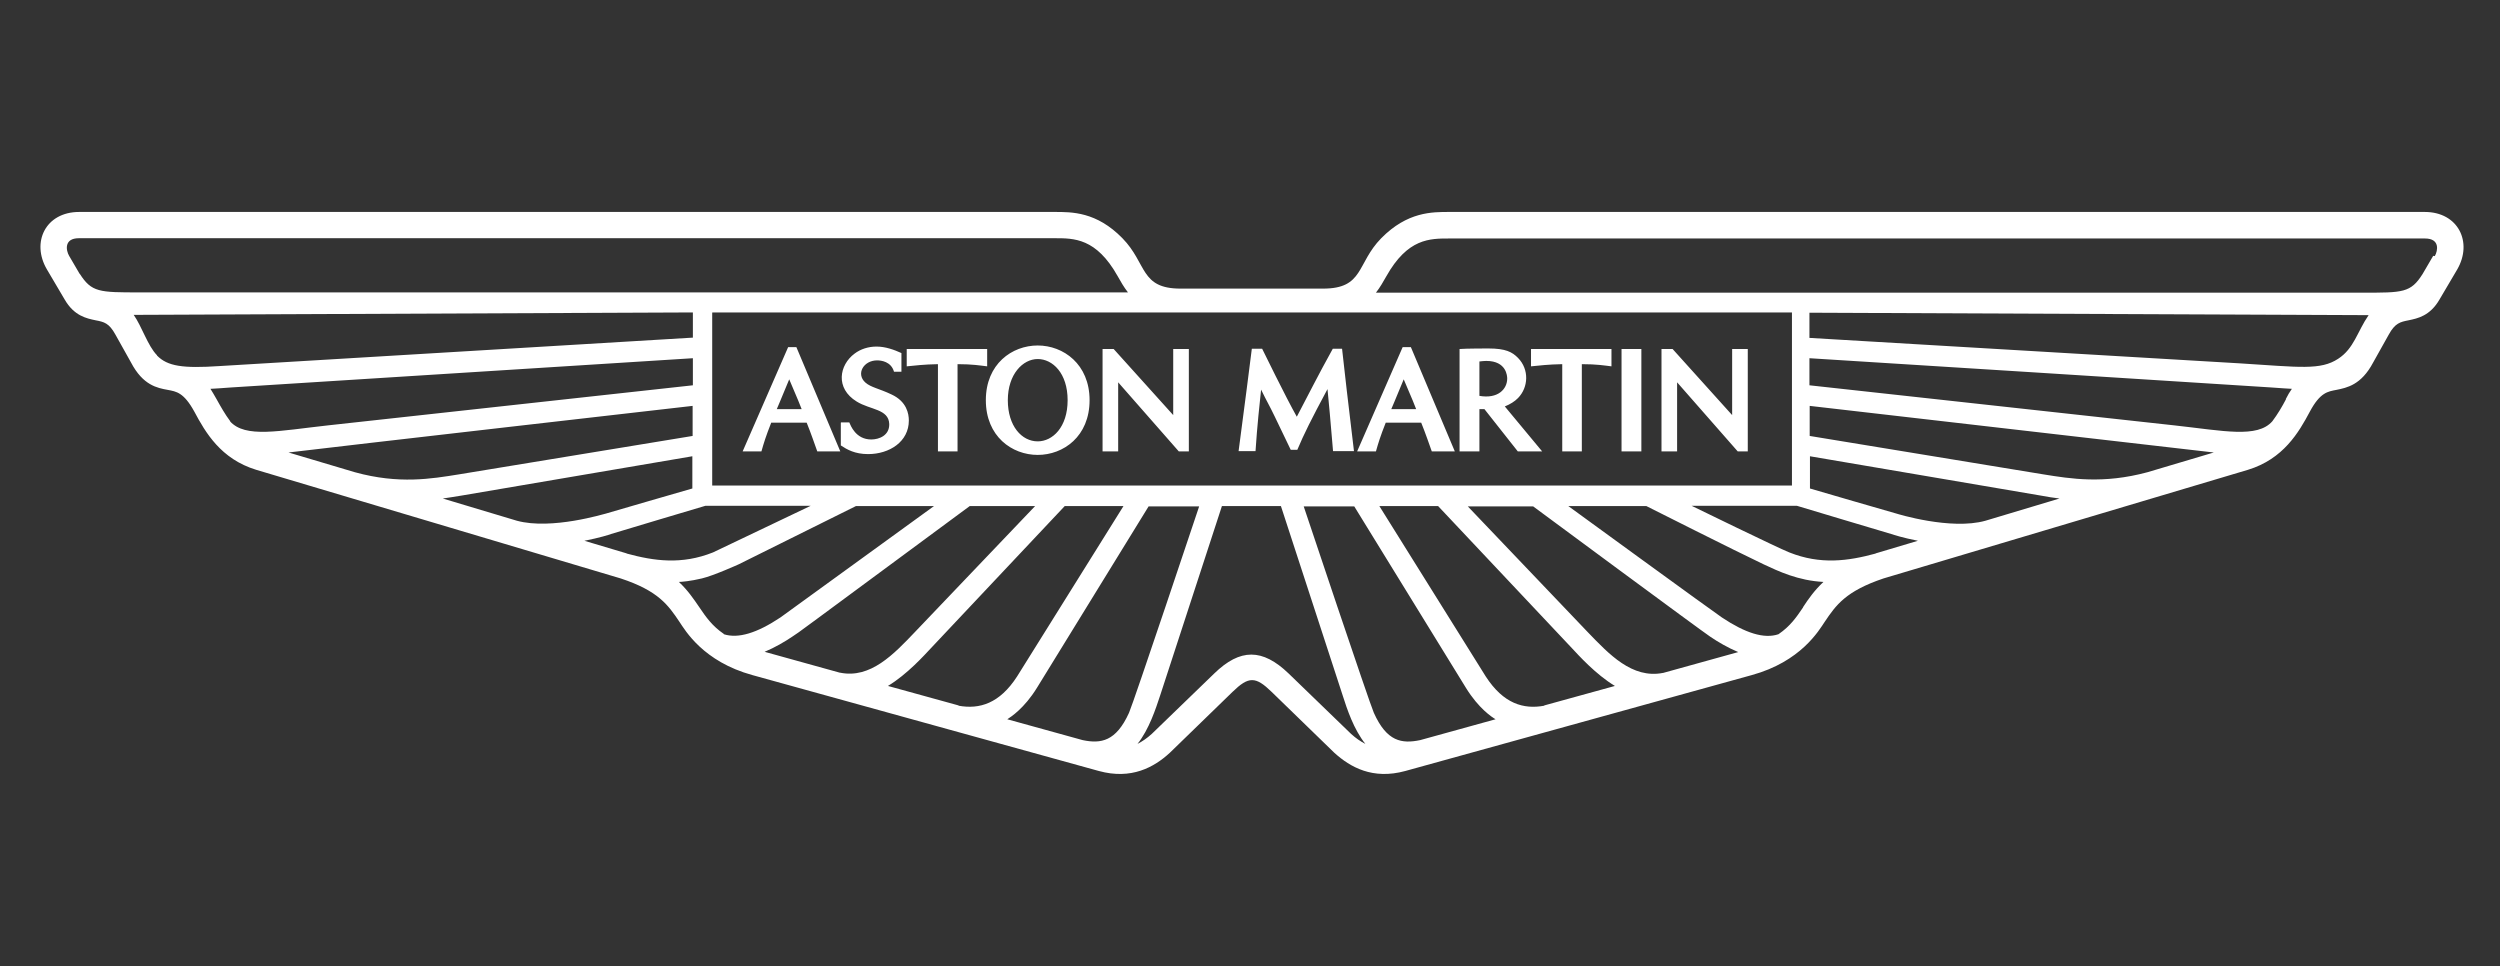 <?xml version="1.0" encoding="UTF-8"?>
<svg xmlns="http://www.w3.org/2000/svg" width="119" height="46" viewBox="0 0 119 46" fill="none">
  <rect x="0" y="0" width="119" height="46" fill="#333333" stroke="none"/>
  <path d="M115.417 10.089H68.997C68.165 10.089 66.994 10.076 65.747 11.339C64.562 12.551 64.928 13.738 62.975 13.738H56.198C54.258 13.738 54.611 12.551 53.427 11.339C52.192 10.076 51.02 10.089 50.189 10.089H3.769C2.169 10.089 1.476 11.533 2.232 12.822L3.076 14.253C3.529 15.04 4.122 15.156 4.55 15.246C4.953 15.323 5.192 15.375 5.495 15.929L6.238 17.257C6.805 18.34 7.485 18.469 7.989 18.559C8.392 18.637 8.745 18.675 9.249 19.591C9.778 20.584 10.508 21.847 12.196 22.363L29.543 27.533C31.344 28.126 31.81 28.809 32.339 29.595C32.616 30.008 33.473 31.491 35.816 32.135L52.305 36.699C53.855 37.125 54.938 36.519 55.681 35.835L58.667 32.935C59.435 32.187 59.763 32.187 60.531 32.935L63.517 35.835C64.273 36.519 65.343 37.125 66.893 36.699L83.382 32.135C85.726 31.491 86.582 30.008 86.859 29.595C87.388 28.809 87.855 28.139 89.656 27.533L107.002 22.363C108.69 21.847 109.421 20.584 109.95 19.591C110.441 18.675 110.806 18.637 111.21 18.559C111.713 18.456 112.394 18.327 112.961 17.257L113.704 15.929C114.006 15.375 114.258 15.323 114.649 15.246C115.077 15.156 115.669 15.04 116.122 14.253L116.966 12.822C117.71 11.533 117.017 10.089 115.417 10.089ZM3.794 13.041L3.29 12.178C3.139 11.92 3.038 11.339 3.756 11.339H50.189C51.121 11.339 52.179 11.327 53.2 13.144C53.338 13.389 53.49 13.66 53.691 13.918H6.641C4.726 13.918 4.361 13.918 3.794 13.028M33.914 14.872H85.297V23.11H33.901V14.885L33.914 14.872ZM7.472 16.909C7.031 16.458 6.754 15.543 6.364 14.988L32.981 14.872V16.071L10.445 17.425C8.707 17.541 7.976 17.438 7.472 16.922M10.962 20.055C10.71 19.72 10.508 19.359 10.307 18.998C10.206 18.817 10.105 18.65 10.017 18.508C10.345 18.495 10.408 18.482 10.999 18.443L32.981 17.051V18.34L15.61 20.248C13.267 20.506 11.68 20.867 10.949 20.055M16.895 22.479C15.623 22.105 14.514 21.77 13.733 21.538C15.837 21.28 32.969 19.32 32.969 19.32V20.751L21.833 22.582C20.548 22.788 18.999 23.059 16.895 22.479ZM24.604 24.787C23.483 24.451 22.287 24.09 21.077 23.729C21.405 23.678 21.606 23.652 21.984 23.587C23.105 23.394 32.956 21.718 32.956 21.718V23.252C32.956 23.252 28.85 24.438 28.824 24.451C28.787 24.451 26.255 25.238 24.604 24.787ZM29.845 26.346C29.681 26.295 28.925 26.076 27.817 25.741C28.535 25.599 28.988 25.457 29.089 25.418C29.152 25.392 33.574 24.077 33.574 24.077H38.587L33.939 26.295C32.452 26.888 31.142 26.707 29.82 26.346M34.455 30.176C33.889 29.789 33.599 29.363 33.284 28.899C33.019 28.512 32.742 28.1 32.314 27.7C32.427 27.7 32.881 27.662 33.41 27.533C33.964 27.404 35.161 26.862 35.161 26.862L40.741 24.09H44.457L37.151 29.389C36.03 30.137 35.136 30.408 34.455 30.189M39.973 32.019L36.395 31.026C36.887 30.82 37.353 30.549 37.731 30.292C38.108 30.047 37.668 30.356 46.158 24.09H49.27L43.55 30.085C42.543 31.142 41.434 32.316 39.986 32.019M45.629 33.579L42.266 32.651C43.185 32.097 44.004 31.181 44.319 30.846L50.68 24.09H53.477L48.413 32.2C47.581 33.489 46.624 33.773 45.629 33.592M51.537 35.23L47.947 34.237C48.123 34.121 48.753 33.721 49.358 32.741L54.674 24.103H57.08C57.08 24.103 53.956 33.45 53.742 33.927C53.124 35.294 52.406 35.41 51.537 35.23ZM64.311 34.933L61.338 32.058C60.09 30.859 59.032 30.859 57.798 32.058L54.825 34.933C54.598 35.139 54.371 35.294 54.145 35.41C54.699 34.714 55.014 33.734 55.228 33.089L58.163 24.09H60.972L63.907 33.089C64.121 33.76 64.436 34.714 64.991 35.41C64.764 35.294 64.537 35.139 64.311 34.933ZM67.598 35.23C66.729 35.41 66.011 35.307 65.394 33.927C65.18 33.45 62.056 24.103 62.056 24.103H64.462L69.778 32.741C70.382 33.721 71.012 34.134 71.189 34.237L67.598 35.23ZM73.506 33.592C72.524 33.773 71.566 33.502 70.722 32.2L65.658 24.09H68.455L74.817 30.846C75.131 31.181 75.95 32.097 76.87 32.651L73.506 33.579V33.592ZM79.15 32.032C77.689 32.316 76.593 31.142 75.585 30.098L69.866 24.103H72.977C72.977 24.103 81.027 30.059 81.405 30.305C81.783 30.562 82.249 30.833 82.74 31.039L79.162 32.032H79.15ZM85.826 28.912C85.511 29.376 85.222 29.802 84.655 30.189C83.975 30.421 83.08 30.137 81.959 29.389C81.644 29.183 74.653 24.09 74.653 24.09H78.369C78.369 24.09 82.665 26.256 83.949 26.862C84.667 27.197 85.587 27.636 86.796 27.7C86.368 28.1 86.078 28.512 85.826 28.899M89.291 26.346C87.968 26.707 86.658 26.888 85.171 26.295C84.642 26.089 80.523 24.077 80.523 24.077H85.537C85.537 24.077 89.958 25.405 90.021 25.418C90.135 25.457 90.576 25.599 91.293 25.741C90.185 26.076 89.429 26.295 89.265 26.346M94.506 24.787C92.856 25.251 90.286 24.451 90.286 24.451C90.26 24.451 86.154 23.252 86.154 23.252V21.718C86.154 21.718 96.017 23.394 97.126 23.587C97.491 23.652 97.705 23.691 98.033 23.729C96.836 24.09 95.627 24.451 94.506 24.787ZM102.215 22.479C100.111 23.046 98.562 22.788 97.277 22.582C96.169 22.401 86.141 20.751 86.141 20.751V19.32L105.377 21.538C104.596 21.77 103.487 22.105 102.215 22.479ZM108.816 18.998C108.627 19.359 108.413 19.72 108.161 20.055C107.443 20.867 105.843 20.506 103.5 20.248L86.129 18.34V17.051C86.129 17.051 107.833 18.418 108.111 18.443C108.715 18.482 108.778 18.495 109.093 18.508C108.992 18.65 108.892 18.817 108.803 18.998M111.298 17.077C110.454 17.631 109.484 17.476 106.624 17.296L86.129 16.084V14.885L112.746 15.001C112.205 15.787 112.054 16.587 111.298 17.077ZM115.82 12.178L115.316 13.041C114.749 13.944 114.371 13.931 112.469 13.931H65.495C65.696 13.673 65.847 13.402 65.986 13.157C67.006 11.339 68.064 11.352 68.997 11.352H115.43C116.148 11.352 116.047 11.932 115.896 12.19M63.454 21.486C63.328 20.003 63.252 19.127 63.189 18.521C62.408 19.977 62.068 20.661 61.753 21.409H61.438C60.657 19.784 60.569 19.591 60.342 19.165C60.267 19.023 60.179 18.856 60.028 18.546C59.965 19.14 59.839 20.287 59.763 21.473H58.957C59.184 19.758 59.561 16.845 59.587 16.6H60.078C60.078 16.6 61.224 18.946 61.728 19.836C62.307 18.74 62.685 17.966 63.441 16.6H63.882C63.958 17.296 64.21 19.526 64.449 21.473H63.454V21.486ZM78.129 16.613H77.185V21.486H78.129V16.613ZM75.295 21.486V17.334C76.001 17.334 76.379 17.399 76.706 17.438V16.613H72.876V17.438C73.28 17.399 73.683 17.347 74.363 17.334V21.486H75.308H75.295ZM45.579 21.486V17.334C46.284 17.334 46.662 17.399 46.989 17.438V16.613H43.16V17.438C43.563 17.399 43.966 17.347 44.646 17.334V21.486H45.591H45.579ZM56.589 21.486V16.613H55.845V19.758L53.011 16.613H52.482V21.486H53.225V18.198L56.11 21.486H56.589ZM40.023 20.119V21.202C40.313 21.396 40.691 21.615 41.321 21.615C42.341 21.615 43.261 21.022 43.261 20.016C43.261 19.694 43.16 19.114 42.442 18.779C41.85 18.495 41.459 18.443 41.195 18.211C40.729 17.799 41.107 17.154 41.749 17.154C41.938 17.154 42.417 17.206 42.555 17.695H42.908V16.806C42.568 16.651 42.152 16.497 41.724 16.497C41.333 16.497 40.968 16.613 40.678 16.832C39.948 17.373 39.746 18.482 40.779 19.114C41.422 19.513 42.303 19.462 42.328 20.184C42.341 20.725 41.85 20.919 41.472 20.919C40.729 20.919 40.489 20.248 40.426 20.106H40.036L40.023 20.119ZM39.998 21.486L37.907 16.522H37.516L35.35 21.486H36.244C36.358 21.086 36.446 20.79 36.71 20.119H38.398C38.612 20.648 38.776 21.138 38.902 21.486H39.998ZM36.975 19.475C37.075 19.23 37.101 19.191 37.567 18.056C38.02 19.127 38.058 19.204 38.159 19.475H36.975ZM51.864 19.049C51.864 17.334 50.617 16.445 49.395 16.445C48.174 16.445 46.926 17.322 46.926 19.049C46.926 20.777 48.174 21.654 49.395 21.654C50.617 21.654 51.864 20.777 51.864 19.049ZM49.395 21.009C48.64 21.009 47.972 20.287 47.972 19.049C47.972 17.812 48.69 17.09 49.395 17.09C50.101 17.09 50.819 17.76 50.819 19.049C50.819 20.338 50.101 21.009 49.395 21.009ZM69.488 21.486H70.42V19.475H70.659L72.247 21.486H73.406L71.629 19.346C71.881 19.243 72.096 19.114 72.259 18.946C72.751 18.443 72.801 17.592 72.259 17.038C71.982 16.754 71.667 16.587 70.848 16.587C70.848 16.587 69.765 16.587 69.475 16.613V21.486H69.488ZM70.42 17.206C70.534 17.193 70.647 17.18 70.748 17.18C71.718 17.18 71.743 17.915 71.743 18.018C71.743 18.521 71.302 18.998 70.42 18.843V17.206ZM69.249 21.486L67.157 16.522H66.767L64.6 21.486H65.495C65.608 21.086 65.696 20.79 65.961 20.119H67.649C67.863 20.648 68.027 21.138 68.153 21.486H69.249ZM66.225 19.475C66.326 19.23 66.351 19.191 66.817 18.056C67.271 19.127 67.309 19.204 67.409 19.475H66.225ZM83.194 21.486V16.613H82.45V19.758L79.616 16.613H79.087V21.486H79.83V18.198L82.715 21.486H83.194Z" fill="white"></path>
</svg>
